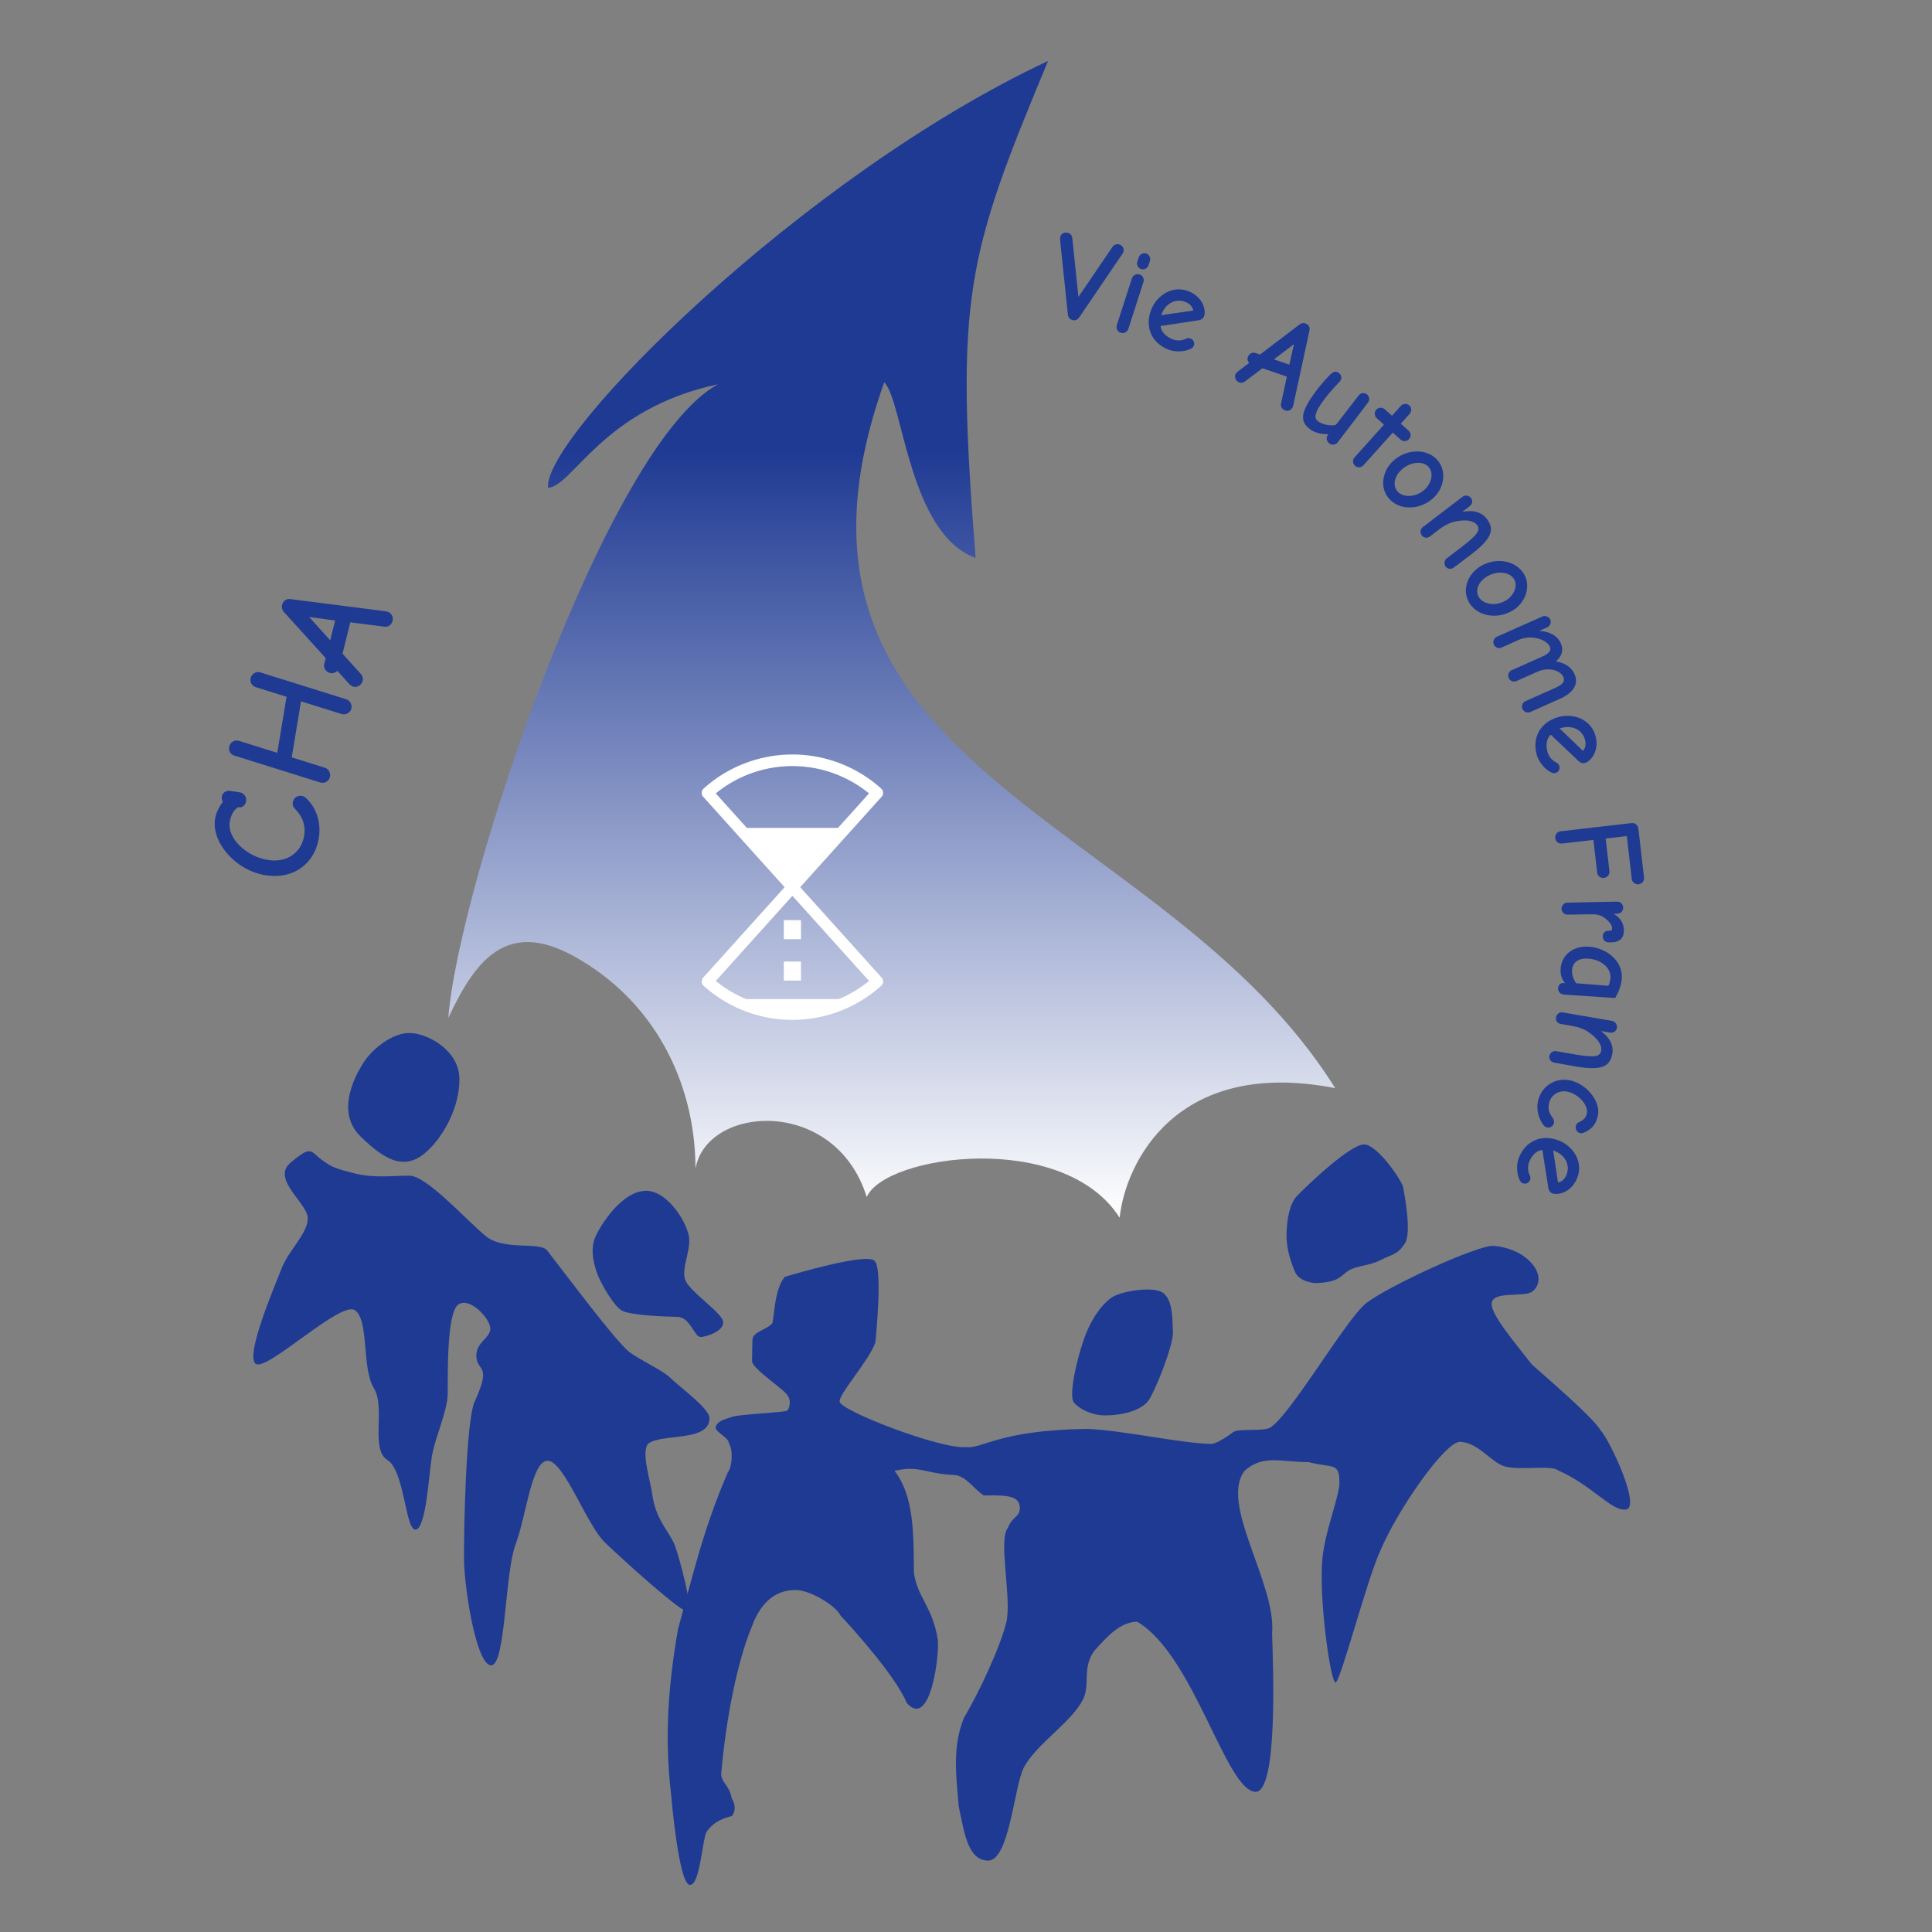<?xml version="1.0" encoding="UTF-8" standalone="no"?> <svg xmlns:inkscape="http://www.inkscape.org/namespaces/inkscape" xmlns:sodipodi="http://sodipodi.sourceforge.net/DTD/sodipodi-0.dtd" xmlns:xlink="http://www.w3.org/1999/xlink" xmlns="http://www.w3.org/2000/svg" xmlns:svg="http://www.w3.org/2000/svg" width="500" height="500" viewBox="0 0 500 500" version="1.1" id="svg5" xml:space="preserve" inkscape:version="1.2.2 (b0a8486541, 2022-12-01)" sodipodi:docname="logo_CHA.svg" inkscape:export-filename="logo.png" inkscape:export-xdpi="400" inkscape:export-ydpi="400"><rect x="0" y="0" width="500" height="500" fill="#808080" stroke="none"/><defs id="defs2"><linearGradient inkscape:collect="always" id="linearGradient3796"><stop style="stop-color:#ffffff;stop-opacity:1;" offset="0" id="stop3792"></stop><stop style="stop-color:#1f3a93;stop-opacity:1" offset="1" id="stop3794"></stop></linearGradient><linearGradient inkscape:collect="always" xlink:href="#linearGradient3796" id="linearGradient3798" x1="230.536" y1="315.372" x2="230.536" y2="116.645" gradientUnits="userSpaceOnUse"></linearGradient></defs><g inkscape:groupmode="layer" id="layer2" inkscape:label="Calque 2" style="display:inline" sodipodi:insensitive="true"><path style="fill:#1f3a93;fill-opacity:1;stroke:none;stroke-width:0.1;stroke-linecap:butt;stroke-linejoin:miter;stroke-dasharray:none;stroke-opacity:1" d="m 386.037,337.475 c 0.019,-3.575 8.431,-1.612 10.526,-3.227 2.095,-1.614 2.135,-4.46 0.131,-6.953 -2.138,-2.658 -5.78,-4.506 -10.151,-4.867 -4.014,-0.331 -27.809,10.668 -33.074,14.916 -5.264,4.248 -19.76,29.398 -24.934,32.236 -2.366,0.888 -7.791,0.063 -9.354,1.02 0,0 -3.795,2.928 -5.588,3.082 -7.693,-0.059 -23.445,-3.642 -32.495,-3.883 -22.925,0.371 -26.74,5.233 -31.154,4.712 -6.559,0.562 -32.722,-9.498 -32.645,-11.8 -0.173,-2.027 7.642,-10.641 9.232,-15.232 0.356,-3.22 1.81,-19.384 -0.156,-21.119 -1.707,-2.3 -20.577,3.299 -23.259,4.071 -2.655,3.225 -2.651,9.489 -3.208,11.974 -1.221,1.693 -5.264,2.221 -5.186,4.47 l -0.091,5.359 c 0,2.068 8.909,7.689 9.179,8.974 0.853,0.727 0.724,3.017 -0.049,3.859 -0.901,0.527 -12.456,0.893 -14.411,1.645 -1.725,0.581 -4.018,1.115 -4.135,2.796 0.098,1.207 3.324,2.506 3.407,3.943 1.196,1.957 0.838,6.245 -0.234,7.524 -6.336,14.612 -9.033,26.579 -12.918,40.639 -2.427,13.906 -3.588,27.614 -1.794,42.741 0,0 1.977,23.656 4.901,23.441 2.541,0.177 3.187,-11.53 4.238,-13.646 2.222,-3.233 5.198,-3.727 6.604,-4.178 0,0 1.645,-1.824 -0.053,-4.603 -0.711,-3.592 -2.683,-3.922 -2.718,-6.359 1.323,-14.899 4.316,-29.42 7.896,-37.953 2.601,-7.326 7.057,-9.38 10.508,-9.51 4.037,-0.642 11.511,4.211 12.445,6.518 2.201,2.348 14.229,15.48 17.158,22.641 6.209,7.055 8.536,-12.804 8.045,-16.321 -1.336,-8.639 -5.344,-10.98 -6.195,-17.498 -0.026,-10.283 -0.043,-19.838 -4.991,-26.227 6.277,-1.543 8.138,0.779 15.303,1.056 3.121,0.104 5.149,3.611 7.816,5.318 6.585,-0.172 9.045,0.249 9.311,3.023 -0.056,2.844 -1.728,2.015 -3.1,5.345 -2.578,3.026 1.043,18.3 -0.395,24.398 -1.502,6.274 -7.127,18.375 -10.917,24.644 -3.145,7.517 -2.061,15.142 -1.429,22.959 1.39,6.374 2.24,14.116 7.625,14.116 5.534,0.014 6.764,-19.429 9.242,-24.084 3.307,-6.212 12.552,-11.836 15.359,-17.741 1.851,-3.729 -0.341,-8.288 2.963,-12.56 3.344,-3.668 6.472,-7.287 10.99,-7.447 14.734,8.63 22.984,43.848 30.67,44.05 5.807,-0.089 4.538,-32.319 4.268,-41.043 1.116,-12.91 -13.735,-33.527 -7.085,-42.1 4.908,-4.304 9.761,-2.128 16.505,-2.203 6.515,1.697 8.187,-0.233 7.978,6.077 -0.96,6.158 -4.568,13.84 -4.542,22.173 -0.3,9.863 2.293,28.722 3.569,28.782 1.219,0 8.162,-26.722 11.536,-33.987 4.497,-10.745 16.923,-28.518 20.765,-28.299 4.935,0.34 7.986,5.436 11.601,6.404 3.958,1.061 11.936,-0.46 13.724,1.007 8.739,3.875 13.618,10.344 17.251,10.135 4.598,0.234 -3.823,-17.899 -6.318,-20.549 -2.025,-3.507 -15.195,-14.646 -17.803,-17.055 -4.29,-5.562 -10.363,-12.586 -10.363,-15.602 z" id="path1868" sodipodi:nodetypes="cssssccccccccccccccccccccccccccccccccccccccccccccccccccccccccccc"></path><path style="fill:#1f3a93;fill-opacity:1;stroke:none;stroke-width:0.1;stroke-linecap:butt;stroke-linejoin:miter;stroke-dasharray:none;stroke-opacity:1" d="m 285.939,366.303 c 5.137,0 9.527,-1.51 11.218,-3.749 1.69,-2.239 6.579,-14.46 6.405,-17.89 -0.174,-3.43 -0.024,-7.78 -2.314,-9.88 -2.29,-2.1 -10.636,-0.662 -13.093,0.739 -2.457,1.4 -5.731,5.398 -7.77,11.429 -2.038,6.031 -3.82,14.562 -2.404,16.123 1.416,1.561 4.472,3.204 7.958,3.228 z" id="path2878" sodipodi:nodetypes="cssssssc"></path><path style="fill:#1f3a93;fill-opacity:1;stroke:none;stroke-width:0.1;stroke-linecap:butt;stroke-linejoin:miter;stroke-dasharray:none;stroke-opacity:1" d="m 340.952,332.051 c 5.594,-0.271 5.877,-1.782 7.981,-3.169 2.104,-1.387 5.519,-1.25 8.413,-2.793 2.925,-1.56 4.206,-1.197 6.236,-4.289 1.828,-2.784 -0.165,-13.109 -0.498,-14.703 -0.332,-1.594 -6.729,-11.082 -10.172,-10.916 -3.444,0.167 -13.237,9.209 -17.234,13.311 -1.815,1.862 -2.676,5.801 -2.728,10.106 -0.048,4.006 1.423,7.787 2.246,9.655 0.972,2.208 4.307,2.908 5.756,2.797 z" id="path2880" sodipodi:nodetypes="cssssssssc"></path><path style="fill:#1f3a93;fill-opacity:1;stroke:none;stroke-width:0.1;stroke-linecap:butt;stroke-linejoin:miter;stroke-dasharray:none;stroke-opacity:1" d="m 167.259,308.163 c -6.291,0.046 -11.825,8.802 -13.239,12.077 -1.413,3.274 -0.188,7.53 0.7,9.772 0.888,2.242 4.009,7.84 6.17,9.136 2.162,1.296 11.455,1.598 14.435,1.659 3.328,0.068 4.331,5.202 5.978,5.202 1.647,0 7.167,-1.9 5.565,-4.672 -1.601,-2.772 -8.745,-7.465 -9.591,-10.266 -0.846,-2.801 1.255,-6.901 1.099,-10.401 -0.156,-3.499 -5.159,-12.34 -11.119,-12.507 z" id="path3608" sodipodi:nodetypes="cssssssssc"></path><path style="fill:#1f3a93;fill-opacity:1;stroke:none;stroke-width:0.1;stroke-linecap:butt;stroke-linejoin:miter;stroke-dasharray:none;stroke-opacity:1" d="m 75.069,300.999 c 5.694,-4.824 5.256,-2.999 8.034,-0.962 2.778,2.037 3.506,2.324 8.766,3.66 4.936,1.254 9.768,0.546 14.1,0.57 4.472,0.025 14.523,11.311 19.71,15.611 4.703,3.899 14.074,1.39 15.909,3.725 4.083,5.198 17.969,23.881 21.343,26.334 3.373,2.453 8.458,4.586 10.586,6.683 2.259,2.226 10.071,7.898 10.098,10.343 0.09,6.35 -12.53,3.901 -15.901,6.699 -1.843,2.166 0.657,9.717 1.095,13.082 0.861,6.622 4.54,9.77 5.834,13.211 1.397,3.714 4.534,15.979 3.564,17.125 -0.971,1.146 -16.992,-13.39 -21.697,-17.934 -4.705,-4.544 -10.579,-21.104 -14.762,-21.104 -4.204,0 -5.566,14.406 -8.314,21.634 -2.814,7.4 -2.536,31.307 -6.321,31.307 -3.812,0 -6.966,-19.782 -7.028,-27.527 -0.063,-7.745 0.521,-35.841 2.758,-40.726 4.544,-9.921 0.619,-7.594 0.438,-11.676 -0.165,-3.72 3.551,-4.659 3.61,-7.177 0.059,-2.518 -5.388,-8.489 -8.353,-6.194 -2.965,2.295 -2.622,18.371 -2.677,23.037 -0.055,4.665 -3.33,11.263 -4.132,16.455 -0.725,4.69 -1.52,18.619 -4.19,18.689 -2.67,0.07 -2.822,-15.255 -7.296,-18.031 -4.475,-2.776 -0.375,-13.561 -3.517,-18.635 -3.142,-5.075 -1.159,-17.87 -4.959,-20.153 -3.8,-2.282 -22.703,15.927 -25.58,13.922 -2.877,-2.004 4.906,-20.074 6.628,-24.546 1.913,-4.967 6.847,-9.18 6.84,-13.099 -0.007,-3.919 -9.406,-10.055 -4.585,-14.323 z" id="path3610" sodipodi:nodetypes="csssssssccsssssssssssssssssssssc"></path><path style="fill:#1f3a93;fill-opacity:1;stroke:none;stroke-width:0.1;stroke-linecap:butt;stroke-linejoin:miter;stroke-dasharray:none;stroke-opacity:1" d="m 106.373,267.353 c 4.675,0.261 12.398,4.603 12.523,11.76 0.125,7.157 -3.95,14.675 -8.135,18.618 -5.48,5.163 -10.441,3.294 -17.523,-3.687 -6.823,-6.726 -0.661,-16.94 1.356,-19.772 2.109,-2.962 7.103,-7.18 11.778,-6.919 z" id="path3627" sodipodi:nodetypes="zssssz"></path><path style="fill:url(#linearGradient3798);fill-opacity:1;stroke:none;stroke-width:1px;stroke-linecap:butt;stroke-linejoin:miter;stroke-opacity:1" d="m 116.025,263.429 c 2.541,-33.897 40.672,-148.077 69.769,-163.968 -29.86,6.317 -37.65,26.565 -43.974,26.779 -1.158,-13.701 66.009,-80.801 129.413,-110.458 -21.078,50.667 -24.109,60.86 -18.744,128.625 -17.372,-6.37 -18.733,-40.662 -23.657,-45.472 -36.058,101.404 72.152,111.341 116.707,182.672 -41.346,-8.051 -54.295,19.588 -55.778,33.529 -14.545,-22.781 -60.789,-16.257 -65.447,-5.343 -8.128,-26.069 -41.355,-23.86 -44.317,-7.403 -0.081,-22.699 -11.015,-43.648 -31.492,-54.929 -17.655,-9.726 -25.666,1.462 -32.48,15.968 z" id="path3631" sodipodi:nodetypes="ccccccccccsc"></path></g><g inkscape:groupmode="layer" id="layer3" inkscape:label="Calque 3" style="display:inline"><path style="fill:none;fill-opacity:1;stroke:#ffffff;stroke-width:3;stroke-linejoin:round;stroke-dasharray:none;stroke-opacity:1" id="path11065" sodipodi:type="arc" sodipodi:cx="205.07365" sodipodi:cy="229.60355" sodipodi:rx="32.841393" sodipodi:ry="32.841393" sodipodi:start="3.9793507" sodipodi:end="5.4454273" sodipodi:arc-type="slice" d="m 183.098,205.198 a 32.841,32.841 0 0 1 43.95,0 l -21.975,24.406 z"></path><path style="fill:none;fill-opacity:1;stroke:#ffffff;stroke-width:3;stroke-linejoin:round;stroke-dasharray:none;stroke-opacity:1" id="path11065-3" sodipodi:type="arc" sodipodi:cx="205.07451" sodipodi:cy="229.60425" sodipodi:rx="32.841393" sodipodi:ry="32.841393" sodipodi:start="0.83775804" sodipodi:end="2.3038346" sodipodi:arc-type="slice" d="m 227.05,254.01 a 32.841,32.841 0 0 1 -43.95,0 l 21.975,-24.406 z"></path><path style="fill:#ffffff;fill-opacity:1;stroke:#ffffff;stroke-width:1px;stroke-linecap:butt;stroke-linejoin:miter;stroke-opacity:1" d="m 192.638,214.773 h 25.181 L 204.846,228.065 Z" id="path12754" sodipodi:nodetypes="cccc"></path><rect style="fill:#ffffff;fill-opacity:1;stroke:#ffffff;stroke-width:1;stroke-linejoin:miter;stroke-dasharray:none;stroke-opacity:1" id="rect12808" width="3.448" height="3.926" x="203.351" y="238.638"></rect><rect style="fill:#ffffff;fill-opacity:1;stroke:#ffffff;stroke-width:1;stroke-linejoin:miter;stroke-dasharray:none;stroke-opacity:1" id="rect12808-6" width="3.448" height="3.926" x="203.351" y="249.349"></rect><path style="fill:none;stroke:#ffffff;stroke-width:3;stroke-linecap:butt;stroke-linejoin:miter;stroke-dasharray:none;stroke-opacity:1" d="m 192.928,260.062 24.425,-0.002" id="path12837" sodipodi:nodetypes="cc"></path></g><g inkscape:groupmode="layer" id="layer4" inkscape:label="Calque 4"><path style="fill:none;fill-opacity:1;stroke:none;stroke-width:1;stroke-linejoin:miter;stroke-dasharray:none;stroke-opacity:1" id="path13059" sodipodi:type="arc" sodipodi:cx="242.13371" sodipodi:cy="240.49799" sodipodi:rx="161.597" sodipodi:ry="161.597" sodipodi:start="3.2076067" sodipodi:end="3.6188826" sodipodi:arc-type="arc" d="M 80.889,229.838 A 161.597,161.597 0 0 1 98.596,166.265" sodipodi:open="true"></path><path style="fill:none;fill-opacity:1;stroke:none;stroke-width:1;stroke-linejoin:miter;stroke-dasharray:none;stroke-opacity:1" id="path13059-7" sodipodi:type="arc" sodipodi:cx="242.47089" sodipodi:cy="240.70044" sodipodi:rx="161.91536" sodipodi:ry="161.91536" sodipodi:start="4.8812122" sodipodi:end="0.36601409" sodipodi:arc-type="arc" d="m 269.676,81.087 a 161.915,161.915 0 0 1 113.47,79.445 161.915,161.915 0 0 1 10.515,138.117" sodipodi:open="true"></path><g aria-label="Vie Autonome France" id="text13266" style="font-weight:bold;font-size:32px;line-height:1.25;font-family:'Comic Neue';-inkscape-font-specification:'Comic Neue Bold';letter-spacing:0px;word-spacing:0px;fill:#1f3a93"><path d="m 277.609,82.839 c 0.593,0.134 1.211,0.011 1.654,-0.644 L 290.511,65.642 c 0.143,-0.197 0.223,-0.409 0.259,-0.565 0.176,-0.78 -0.286,-1.639 -1.191,-1.843 -0.624,-0.141 -1.232,0.083 -1.654,0.644 L 279.093,76.843 277.508,61.625 c -0.088,-0.774 -0.572,-1.244 -1.196,-1.385 -0.968,-0.218 -1.733,0.265 -1.923,1.108 -0.042,0.187 -0.067,0.444 -0.037,0.746 l 2.023,19.385 c 0.064,0.736 0.579,1.213 1.235,1.361 z" id="path330"></path><path d="m 295.312,69.639 c 0.826,0.255 1.626,-0.168 1.911,-0.985 l 0.389,-1.153 c 0.257,-0.724 -0.22,-1.675 -0.985,-1.911 -0.764,-0.236 -1.635,0.199 -1.911,0.985 l -0.379,1.122 c -0.276,0.786 0.211,1.706 0.975,1.942 z m -5.254,16.496 c 0.795,0.245 1.706,-0.211 1.96,-1.036 l 3.906,-12.123 c 0.255,-0.826 -0.18,-1.696 -1.036,-1.96 -0.795,-0.245 -1.706,0.211 -1.96,1.036 l -3.906,12.123 c -0.255,0.826 0.211,1.706 1.036,1.96 z" id="path332"></path><path d="m 302.416,90.49 c 1.849,0.721 4.289,0.539 5.839,-0.265 0.343,-0.175 0.567,-0.397 0.706,-0.755 0.302,-0.775 -0.073,-1.574 -0.878,-1.888 -0.388,-0.151 -0.797,-0.07 -1.17,0.093 -0.923,0.43 -2.14,0.643 -3.451,0.131 -1.699,-0.662 -3.012,-1.964 -3.091,-3.437 l 9.78,-1.477 c 0.766,-0.114 1.273,-0.534 1.459,-1.011 0.546,-1.401 -0.115,-4.991 -4.051,-6.525 -4.085,-1.592 -8.168,1.041 -9.621,4.767 -1.825,4.681 0.273,8.727 4.477,10.366 z m -1.915,-8.921 c 0.163,-0.417 0.244,-0.626 0.478,-1.05 1.099,-2.113 3.418,-3.304 5.743,-2.398 1.163,0.453 1.924,1.231 2.076,2.252 z" id="path334"></path><path d="m 332.276,106.061 c 0.821,0.498 1.75,0.2 2.165,-0.484 0.199,-0.328 0.233,-0.57 0.323,-0.964 l 4.13,-19.09 c 0.179,-0.789 -0.191,-1.351 -0.711,-1.666 -0.547,-0.332 -1.25,-0.346 -1.8,0.068 l -10.289,7.832 -1.145,-0.395 c -0.685,-0.228 -1.438,0.026 -1.836,0.683 -0.348,0.575 -0.324,1.151 -0.019,1.635 0.049,0.105 0.114,0.182 0.18,0.259 l -2.754,2.072 c -0.275,0.207 -0.54,0.458 -0.689,0.705 -0.431,0.711 -0.151,1.668 0.588,2.116 0.657,0.398 1.316,0.237 1.79,-0.112 l 4.5,-3.409 6.328,2.154 -1.481,6.886 c -0.174,0.718 0.038,1.295 0.722,1.71 z m -2.594,-13.063 5.188,-3.927 -1.194,5.301 z" id="path336"></path><path d="m 339.071,111.107 c 1.528,1.163 3.409,1.228 4.74,1.276 l -0.213,0.28 c -0.523,0.687 -0.217,1.605 0.445,2.109 0.662,0.504 1.668,0.345 2.153,-0.291 l 7.871,-10.336 c 0.523,-0.687 0.306,-1.617 -0.33,-2.102 -0.586,-0.446 -1.565,-0.427 -2.088,0.26 l -5.576,7.217 c -0.233,0.305 -0.458,0.496 -0.637,0.52 -0.801,0.154 -2.989,0.017 -4.364,-1.03 -0.917,-0.698 -1.157,-1.967 1.712,-5.735 1.958,-2.571 3.679,-4.197 4.008,-4.63 0.62,-0.815 0.326,-1.642 -0.311,-2.127 -0.738,-0.562 -1.438,-0.331 -2.185,0.387 -1.051,1.01 -2.51,2.714 -3.479,3.987 -4.595,6.034 -4.317,8.257 -1.745,10.215 z" id="path338"></path><path d="m 350.668,120.543 c 0.619,0.556 1.592,0.527 2.148,-0.092 l 7.636,-8.497 2.023,1.818 c 0.643,0.577 1.634,0.479 2.169,-0.116 0.599,-0.666 0.548,-1.615 -0.095,-2.193 l -2.023,-1.818 2.289,-2.547 c 0.535,-0.595 0.596,-1.573 -0.095,-2.193 -0.643,-0.577 -1.656,-0.455 -2.191,0.14 l -2.289,2.547 -1.833,-1.647 c -0.619,-0.556 -1.596,-0.617 -2.238,0.097 -0.535,0.595 -0.527,1.592 0.116,2.169 l 1.88,1.69 -7.636,8.497 c -0.556,0.619 -0.458,1.611 0.137,2.145 z" id="path340"></path><path d="m 359.644,129.231 c 2.793,2.952 8.004,2.78 11.398,-0.43 2.859,-2.705 3.391,-7.172 0.818,-9.892 -2.793,-2.952 -8.005,-2.735 -11.353,0.432 -2.976,2.815 -3.436,7.171 -0.863,9.891 z m 2.092,-1.979 c -1.187,-1.255 -1.213,-3.61 0.949,-5.655 2.162,-2.045 5.433,-2.452 6.994,-0.802 1.385,1.465 0.881,4.144 -0.909,5.838 -2.139,2.023 -5.451,2.293 -7.034,0.619 z" id="path342"></path><path d="m 367.955,138.559 c 0.583,0.763 1.473,0.767 2.185,0.223 l 2.135,-1.633 c 1.881,-1.438 3.264,-2.053 5.22,-2.34 2.237,-0.341 3.968,0.027 4.746,1.044 0.894,1.169 0.419,2.339 -3.623,5.429 l -4.22,3.227 c -0.61,0.467 -0.767,1.473 -0.262,2.134 0.525,0.686 1.479,0.722 2.114,0.236 1.449,-1.108 2.333,-1.743 4.468,-3.376 5.313,-4.062 6.18,-6.458 4.062,-9.229 -1.322,-1.729 -3.562,-2.393 -6.334,-1.804 l 1.932,-1.477 c 0.686,-0.525 0.812,-1.467 0.326,-2.102 -0.505,-0.661 -1.506,-0.863 -2.192,-0.338 l -10.321,7.892 c -0.61,0.467 -0.742,1.453 -0.236,2.114 z" id="path344"></path><path d="m 380.263,156.036 c 2.117,3.469 7.25,4.384 11.238,1.95 3.36,-2.051 4.809,-6.31 2.858,-9.505 -2.117,-3.469 -7.261,-4.34 -11.194,-1.94 -3.496,2.134 -4.853,6.299 -2.902,9.495 z m 2.458,-1.501 c -0.9,-1.475 -0.435,-3.783 2.105,-5.334 2.54,-1.551 5.824,-1.268 7.008,0.671 1.05,1.721 -5.6e-4,4.237 -2.104,5.521 -2.513,1.534 -5.809,1.109 -7.009,-0.857 z" id="path346"></path><path d="m 386.608,166.812 c 0.338,0.76 1.238,1.13 1.998,0.792 l 4.285,-1.94 c 1.433,-0.637 2.7,-0.78 4.139,-0.615 1.537,0.227 3.454,0.916 4.065,2.29 0.455,1.023 -0.211,1.81 -2.053,2.629 l -7.836,3.484 c -0.76,0.338 -1.075,1.284 -0.75,2.015 0.351,0.789 1.238,1.13 1.998,0.792 l 5.439,-2.418 c 2.953,-1.313 5.946,-0.332 6.7,1.363 0.494,1.111 -0.204,1.982 -1.988,2.775 l -7.836,3.484 c -0.76,0.338 -1.088,1.254 -0.75,2.015 0.325,0.731 1.238,1.13 1.998,0.792 l 7.661,-3.406 c 3.83,-1.703 4.853,-4.049 3.813,-6.388 -0.871,-1.959 -2.675,-2.943 -4.835,-3.313 1.696,-1.384 1.988,-3.09 1.312,-4.611 -0.884,-1.988 -2.782,-3.106 -5.596,-3.29 l 2.047,-0.91 c 0.731,-0.325 1.13,-1.238 0.779,-2.028 -0.325,-0.731 -1.297,-1.104 -2.028,-0.779 l -11.813,5.253 c -0.76,0.338 -1.075,1.284 -0.75,2.015 z" id="path348"></path><path d="m 397.76,195.515 c 0.57,1.901 2.215,3.712 3.802,4.439 0.349,0.163 0.662,0.203 1.03,0.092 0.797,-0.239 1.196,-1.026 0.948,-1.854 -0.119,-0.399 -0.435,-0.671 -0.794,-0.865 -0.907,-0.463 -1.823,-1.291 -2.227,-2.64 -0.524,-1.747 -0.305,-3.583 0.808,-4.551 l 7.182,6.8 c 0.561,0.533 1.204,0.675 1.695,0.528 1.441,-0.432 3.863,-3.162 2.65,-7.208 -1.258,-4.199 -5.846,-5.798 -9.678,-4.65 -4.813,1.442 -6.711,5.586 -5.416,9.908 z m 5.853,-6.999 c 0.429,-0.129 0.644,-0.193 1.122,-0.269 2.342,-0.435 4.708,0.66 5.424,3.051 0.358,1.195 0.214,2.274 -0.497,3.022 z" id="path350"></path><path d="m 402.489,216.904 c 0.103,0.89 0.883,1.509 1.773,1.406 l 8.106,-0.935 0.976,8.456 c 0.103,0.89 0.911,1.473 1.737,1.378 0.89,-0.103 1.544,-0.855 1.442,-1.745 l -0.976,-8.456 5.468,-0.631 1.28,11.094 c 0.103,0.89 0.943,1.47 1.769,1.374 0.89,-0.103 1.512,-0.851 1.41,-1.741 L 424.011,214.421 c -0.103,-0.89 -0.883,-1.509 -1.773,-1.406 l -18.342,2.116 c -0.89,0.103 -1.509,0.883 -1.406,1.773 z" id="path352"></path><path d="m 404.115,235.208 c 0.016,0.768 0.736,1.521 1.503,1.505 l 6.079,-0.093 c 1.312,-0.027 2.434,0.078 3.67,1.012 0.747,0.529 1.827,1.659 1.844,2.522 0.011,0.544 -0.177,0.708 -0.497,0.714 l -0.416,0.009 c -0.736,0.015 -1.528,0.416 -1.505,1.535 0.018,0.864 0.703,1.49 1.535,1.473 l 0.96,-0.02 c 1.376,-0.028 3.025,-0.735 2.976,-3.134 -0.039,-1.888 -0.996,-3.276 -2.648,-4.234 l 0.96,-0.02 c 0.864,-0.018 1.521,-0.736 1.503,-1.599 -0.017,-0.832 -0.704,-1.554 -1.568,-1.536 l -12.957,0.268 c -0.768,0.016 -1.456,0.798 -1.439,1.598 z" id="path354"></path><path d="m 403.23,255.759 c -0.059,0.894 0.664,1.584 1.495,1.639 l 13.283,0.883 c 0.438,-0.805 1.56,-2.719 1.713,-5.017 0.314,-4.726 -4.12,-7.971 -8.527,-8.264 -4.119,-0.274 -7.073,2.192 -7.307,5.704 -0.085,1.277 0.175,2.674 1.163,3.733 l -0.447,-0.03 c -0.766,-0.051 -1.315,0.49 -1.373,1.352 z m 3.611,-4.635 c 0.136,-2.043 1.56,-3.2 4.21,-3.023 3.129,0.208 5.914,2.221 5.727,5.031 -0.045,0.671 -0.257,1.458 -0.517,1.986 l -8.327,-0.65 c -0.562,-0.711 -1.182,-2.003 -1.093,-3.344 z" id="path356"></path><path d="m 402.689,263.268 c -0.163,0.946 0.439,1.602 1.322,1.753 l 2.649,0.456 c 2.334,0.401 3.725,0.998 5.265,2.237 1.771,1.409 2.678,2.928 2.462,4.19 -0.249,1.451 -1.43,1.897 -6.445,1.035 l -5.235,-0.9 c -0.757,-0.13 -1.602,0.439 -1.743,1.259 -0.146,0.852 0.476,1.575 1.264,1.711 1.798,0.309 2.864,0.525 5.514,0.981 6.591,1.133 8.937,0.141 9.529,-3.297 0.369,-2.145 -0.667,-4.238 -2.984,-5.871 l 2.397,0.412 c 0.852,0.146 1.628,-0.402 1.763,-1.19 0.141,-0.82 -0.391,-1.691 -1.243,-1.837 l -12.804,-2.202 c -0.757,-0.13 -1.57,0.444 -1.711,1.264 z" id="path358"></path><path d="m 398.139,284.547 c -0.718,2.59 0.141,5.12 1.291,6.601 0.24,0.332 0.554,0.519 0.954,0.63 0.709,0.197 1.536,-0.271 1.759,-1.073 0.162,-0.586 -0.11,-1.16 -0.403,-1.54 -0.759,-0.974 -1.265,-2.144 -0.778,-3.902 0.522,-1.881 2.492,-3.36 5.052,-2.651 2.929,0.812 5.177,3.727 4.629,5.7 -0.342,1.233 -1.09,1.657 -1.861,2.041 -0.605,0.264 -0.796,0.477 -0.942,1.001 -0.222,0.802 0.206,1.651 1.008,1.873 0.37,0.103 0.743,0.073 1.208,-0.163 1.713,-0.787 2.769,-1.723 3.402,-4.005 1.017,-3.67 -2.477,-8.192 -6.702,-9.363 -3.762,-1.043 -7.565,1.057 -8.617,4.85 z" id="path360"></path><path d="m 393.056,299.693 c -0.709,1.853 -0.511,4.293 0.302,5.837 0.178,0.342 0.401,0.564 0.759,0.702 0.777,0.297 1.574,-0.083 1.882,-0.89 0.149,-0.389 0.065,-0.797 -0.101,-1.169 -0.436,-0.92 -0.656,-2.135 -0.153,-3.451 0.652,-1.704 1.945,-3.025 3.418,-3.112 l 1.539,9.771 c 0.119,0.765 0.542,1.27 1.02,1.452 1.405,0.537 4.99,-0.147 6.499,-4.092 1.566,-4.095 -1.092,-8.161 -4.828,-9.59 -4.692,-1.795 -8.725,0.328 -10.337,4.542 z m 8.908,-1.971 c 0.418,0.16 0.628,0.24 1.053,0.471 2.12,1.085 3.326,3.397 2.434,5.728 -0.446,1.166 -1.219,1.932 -2.239,2.09 z" id="path362"></path></g><g aria-label="CHA" id="text13273" style="font-weight:bold;font-size:40px;line-height:1.25;font-family:'Comic Neue';-inkscape-font-specification:'Comic Neue Bold';letter-spacing:0px;word-spacing:0px;fill:#1f3a93"><path d="m 82.541,216.671 c 0.543,-3.842 -0.588,-7.557 -3.37,-10.172 -0.357,-0.333 -0.742,-0.468 -1.138,-0.524 -1.267,-0.179 -2.115,0.671 -2.26,1.7 -0.084,0.594 0.007,1.092 0.574,1.657 1.484,1.502 2.834,3.673 2.392,6.802 -0.582,4.119 -4.045,7.185 -9.194,6.457 -5.743,-0.812 -10.677,-5.63 -10.101,-9.709 0.302,-2.139 1.149,-3.271 2.138,-3.98 l 0.277,0.039 c 0.832,0.118 1.696,-0.568 1.847,-1.638 0.157,-1.109 -0.631,-2.109 -1.7,-2.26 l -2.535,-0.358 c -0.99,-0.14 -1.928,0.495 -2.079,1.564 -0.078,0.554 0.103,0.984 0.307,1.255 -0.881,1.087 -1.806,2.775 -2.058,4.557 -0.856,6.06 5.422,13.37 13.344,14.49 7.525,1.064 12.666,-3.583 13.556,-9.88 z" id="path365"></path><path d="m 85.352,201.224 c 0.334,-1.069 -0.269,-2.222 -1.262,-2.532 l -8.59,-2.687 2.4,-14.505 10.537,3.296 c 0.993,0.31 2.133,-0.255 2.468,-1.324 0.31,-0.993 -0.281,-2.183 -1.274,-2.494 L 67.374,174.016 c -1.069,-0.334 -2.157,0.331 -2.468,1.324 -0.334,1.069 0.205,2.16 1.274,2.494 l 7.979,2.496 -2.4,14.505 -9.926,-3.105 c -1.069,-0.334 -2.145,0.293 -2.48,1.362 -0.334,1.069 0.217,2.121 1.286,2.456 l 22.257,6.962 c 0.993,0.31 2.121,-0.217 2.456,-1.286 z" id="path367"></path><path d="m 101.443,161.091 c 0.533,-1.075 0.063,-2.201 -0.833,-2.644 -0.43,-0.213 -0.734,-0.23 -1.235,-0.299 l -24.215,-3.11 c -1.002,-0.139 -1.662,0.382 -1.999,1.063 -0.355,0.717 -0.298,1.593 0.277,2.235 l 10.85,11.98 -0.37,1.468 c -0.211,0.877 0.186,1.788 1.046,2.214 0.753,0.373 1.468,0.281 2.039,-0.151 0.125,-0.072 0.214,-0.162 0.303,-0.252 l 2.874,3.209 c 0.287,0.321 0.628,0.624 0.951,0.783 0.932,0.462 2.093,0.01 2.572,-0.958 0.426,-0.86 0.155,-1.664 -0.33,-2.217 l -4.725,-5.241 2.008,-8.111 8.734,1.112 c 0.913,0.14 1.609,-0.185 2.053,-1.081 z m -15.993,4.623 -5.443,-6.044 6.73,0.922 z" id="path369"></path></g></g></svg> 